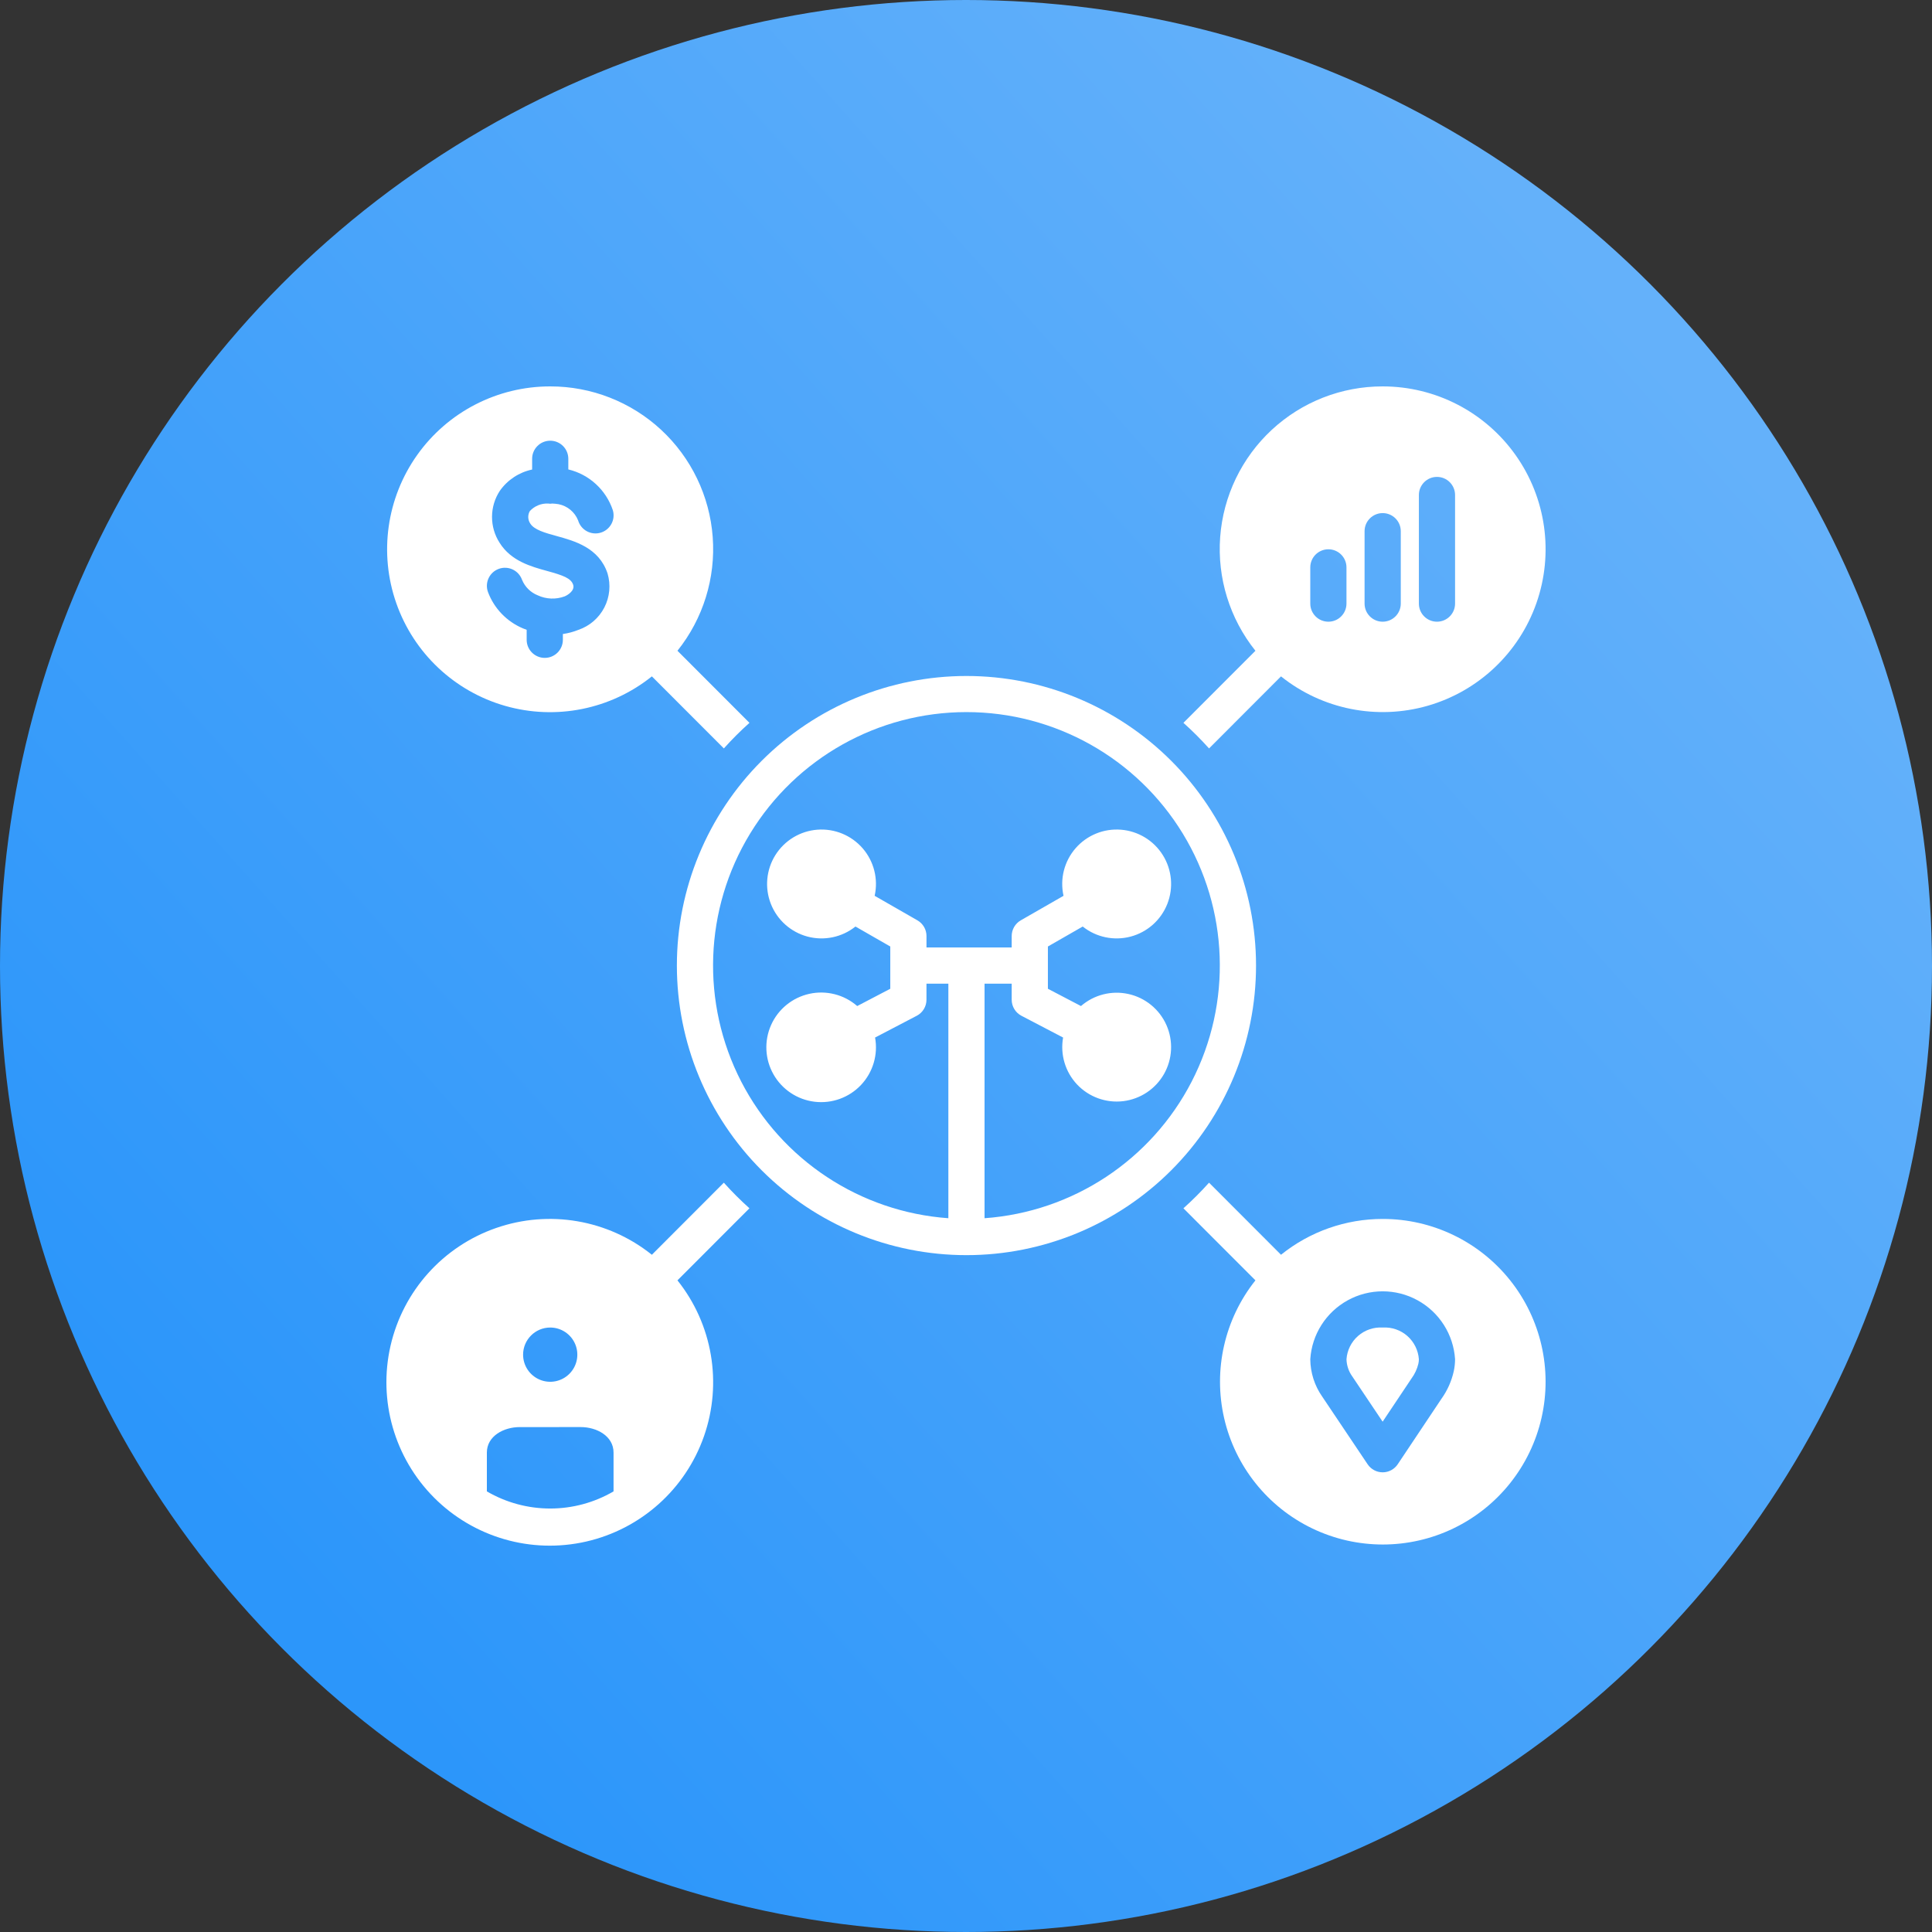 <svg width="100" height="100" viewBox="0 0 100 100" fill="none" xmlns="http://www.w3.org/2000/svg">
<rect x="0" y="0" width="100" height="100" fill="#333333" stroke="none"/>
<circle cx="50" cy="50" r="50" fill="url(#paint0_linear_271_187)"/>
<path d="M71.567 68.713C71.102 68.685 70.644 68.841 70.293 69.148C69.942 69.456 69.727 69.889 69.694 70.355C69.703 70.675 69.807 70.984 69.994 71.244L71.565 73.586C72.214 72.615 73.036 71.384 73.059 71.35V71.35C73.228 71.121 73.349 70.861 73.415 70.585L73.415 70.583V70.582C73.432 70.508 73.44 70.431 73.441 70.355C73.407 69.89 73.192 69.456 72.842 69.148C72.491 68.841 72.033 68.685 71.567 68.713L71.567 68.713Z" fill="white"/>
<path d="M71.567 63.092C69.653 63.092 67.796 63.745 66.305 64.946L62.58 61.216H62.579C62.162 61.681 61.72 62.124 61.254 62.541L64.981 66.271V66.271C63.384 68.277 62.788 70.902 63.361 73.401C63.934 75.9 65.614 78.002 67.925 79.113C70.237 80.223 72.927 80.221 75.237 79.106C77.546 77.991 79.222 75.886 79.79 73.385C80.358 70.885 79.757 68.262 78.157 66.259C76.556 64.256 74.131 63.09 71.567 63.092L71.567 63.092ZM75.249 70.968H75.248C75.134 71.485 74.916 71.973 74.608 72.403C74.525 72.527 74.151 73.088 72.346 75.79V75.79C72.172 76.051 71.88 76.207 71.568 76.207H71.567C71.254 76.207 70.963 76.051 70.789 75.792L68.438 72.288C68.041 71.721 67.826 71.047 67.82 70.355C67.901 69.073 68.633 67.922 69.759 67.303C70.885 66.684 72.249 66.684 73.374 67.303C74.501 67.921 75.232 69.073 75.314 70.355C75.313 70.561 75.291 70.767 75.248 70.968L75.249 70.968Z" fill="white"/>
<path d="M65.012 49.977C65.012 46.002 63.433 42.19 60.622 39.379C57.811 36.568 53.999 34.989 50.024 34.989C46.048 34.989 42.236 36.568 39.425 39.379C36.614 42.19 35.035 46.002 35.035 49.977C35.035 53.952 36.614 57.765 39.425 60.576C42.236 63.386 46.048 64.966 50.024 64.966C53.999 64.966 57.811 63.386 60.622 60.576C63.433 57.765 65.012 53.952 65.012 49.977ZM50.96 63.055V50.914H52.365V51.746C52.365 52.095 52.56 52.415 52.869 52.576L55.026 53.703V53.703C54.869 54.582 55.138 55.484 55.751 56.134C56.365 56.783 57.251 57.103 58.138 56.996C59.024 56.888 59.808 56.367 60.249 55.59C60.69 54.813 60.736 53.873 60.374 53.056C60.011 52.24 59.283 51.643 58.41 51.45C57.538 51.256 56.626 51.487 55.951 52.073L54.239 51.178V48.991L56.041 47.957C56.74 48.515 57.662 48.707 58.525 48.477C59.389 48.246 60.092 47.62 60.42 46.788C60.748 45.957 60.662 45.019 60.188 44.261C59.715 43.503 58.91 43.015 58.019 42.945C57.128 42.875 56.256 43.232 55.67 43.907C55.084 44.582 54.853 45.494 55.048 46.367L52.836 47.636C52.545 47.803 52.365 48.113 52.365 48.448V49.04H47.955V48.448C47.955 48.113 47.775 47.803 47.484 47.636L45.272 46.367C45.466 45.495 45.236 44.582 44.65 43.907C44.064 43.232 43.193 42.876 42.302 42.945C41.41 43.015 40.606 43.504 40.132 44.261C39.659 45.02 39.573 45.957 39.901 46.788C40.229 47.62 40.932 48.246 41.795 48.477C42.658 48.707 43.58 48.514 44.279 47.957L46.081 48.991V51.178L44.369 52.073C43.691 51.481 42.771 51.246 41.892 51.44C41.012 51.634 40.277 52.233 39.911 53.056C39.545 53.879 39.591 54.827 40.036 55.61C40.48 56.393 41.27 56.919 42.164 57.026C43.059 57.134 43.951 56.81 44.568 56.155C45.185 55.499 45.455 54.589 45.294 53.703L47.451 52.576V52.577C47.76 52.415 47.954 52.095 47.954 51.746V50.914H49.087V63.055C44.524 62.728 40.462 60.048 38.365 55.983C36.27 51.917 36.444 47.053 38.825 43.147C41.206 39.242 45.449 36.858 50.023 36.858C54.597 36.858 58.84 39.242 61.222 43.147C63.602 47.053 63.776 51.916 61.681 55.983C59.585 60.048 55.522 62.728 50.96 63.055L50.96 63.055Z" fill="white"/>
<path d="M28.48 20C25.744 19.997 23.177 21.32 21.594 23.549C20.01 25.779 19.607 28.64 20.512 31.221C21.416 33.802 23.517 35.783 26.146 36.536C28.776 37.289 31.607 36.72 33.741 35.009L37.467 38.739V38.738C37.884 38.273 38.326 37.831 38.792 37.414L35.065 33.683V33.683C36.395 32.022 37.047 29.919 36.89 27.798C36.733 25.676 35.778 23.692 34.218 22.245C32.657 20.799 30.607 19.997 28.48 20V20ZM27.448 27.101C27.652 27.426 28.217 27.582 28.815 27.746C29.738 28 31.003 28.348 31.446 29.679C31.621 30.266 31.561 30.899 31.281 31.443C31 31.988 30.519 32.403 29.939 32.601C29.681 32.705 29.41 32.778 29.134 32.816V33.115C29.134 33.632 28.715 34.052 28.197 34.052C27.68 34.052 27.26 33.632 27.26 33.115V32.599C27.196 32.574 27.131 32.553 27.068 32.525C26.23 32.173 25.573 31.49 25.256 30.639C25.082 30.151 25.336 29.616 25.823 29.442C26.311 29.268 26.846 29.523 27.02 30.01C27.171 30.376 27.463 30.666 27.831 30.813C28.269 31.017 28.771 31.037 29.225 30.869C29.381 30.805 29.766 30.57 29.667 30.267C29.554 29.927 29.15 29.782 28.318 29.553C27.487 29.325 26.453 29.04 25.861 28.097V28.096C25.601 27.694 25.465 27.226 25.467 26.747C25.469 26.268 25.61 25.801 25.873 25.402C26.271 24.838 26.868 24.446 27.543 24.303V23.747C27.543 23.23 27.962 22.811 28.48 22.811C28.997 22.811 29.416 23.23 29.416 23.747V24.297C30.498 24.556 31.368 25.355 31.721 26.41C31.791 26.648 31.764 26.905 31.644 27.123C31.524 27.342 31.323 27.503 31.084 27.573C30.845 27.643 30.588 27.614 30.37 27.494C30.152 27.374 29.991 27.172 29.922 26.933C29.749 26.502 29.369 26.187 28.913 26.097C28.803 26.078 28.692 26.067 28.581 26.063C28.515 26.077 28.447 26.077 28.381 26.064C28.02 26.044 27.67 26.187 27.425 26.452C27.307 26.654 27.316 26.906 27.448 27.1L27.448 27.101Z" fill="white"/>
<path d="M71.567 20C69.439 19.997 67.389 20.799 65.829 22.246C64.269 23.693 63.314 25.676 63.156 27.798C62.999 29.92 63.651 32.023 64.981 33.684L61.254 37.414C61.72 37.831 62.162 38.273 62.58 38.739L66.305 35.009V35.01C68.439 36.717 71.268 37.284 73.895 36.531C76.522 35.777 78.621 33.796 79.525 31.217C80.429 28.638 80.027 25.781 78.445 23.552C76.864 21.323 74.3 19.999 71.567 20V20ZM69.693 31.242C69.693 31.759 69.274 32.179 68.757 32.179C68.239 32.179 67.82 31.759 67.82 31.242V29.368C67.82 28.851 68.239 28.431 68.757 28.431C69.274 28.431 69.693 28.851 69.693 29.368V31.242ZM72.504 31.242C72.504 31.759 72.084 32.179 71.567 32.179C71.05 32.179 70.63 31.759 70.63 31.242V27.495C70.63 26.977 71.05 26.558 71.567 26.558C72.084 26.558 72.504 26.977 72.504 27.495V31.242ZM75.314 31.242C75.314 31.759 74.895 32.179 74.377 32.179C73.86 32.179 73.441 31.759 73.441 31.242V25.621C73.441 25.104 73.86 24.684 74.377 24.684C74.895 24.684 75.314 25.104 75.314 25.621V31.242Z" fill="white"/>
<path d="M37.466 61.216L33.741 64.946H33.74C31.469 63.128 28.423 62.605 25.675 63.562C22.927 64.518 20.864 66.821 20.214 69.656C19.564 72.492 20.417 75.464 22.473 77.523C24.529 79.581 27.499 80.438 30.335 79.792C33.172 79.145 35.477 77.085 36.438 74.339C37.399 71.592 36.88 68.545 35.065 66.271L38.791 62.54V62.541C38.326 62.124 37.883 61.682 37.466 61.216L37.466 61.216ZM28.479 68.713C29.047 68.713 29.558 69.055 29.776 69.579C29.993 70.104 29.873 70.708 29.471 71.109C29.07 71.511 28.466 71.631 27.942 71.414C27.417 71.196 27.075 70.684 27.075 70.117C27.076 69.342 27.704 68.714 28.479 68.713L28.479 68.713ZM31.757 77.194C30.762 77.775 29.631 78.081 28.479 78.081C27.326 78.081 26.195 77.775 25.2 77.194V75.185C25.2 74.328 26.076 73.866 26.9 73.866L30.058 73.865C30.882 73.865 31.757 74.328 31.757 75.184V77.194Z" fill="white"/>
<defs>
<linearGradient id="paint0_linear_271_187" x1="88.5" y1="21.5" x2="17.5" y2="85" gradientUnits="userSpaceOnUse">
<stop stop-color="#64B1FA"/>
<stop offset="1" stop-color="#2C96FA"/>
</linearGradient>
</defs>
</svg>
